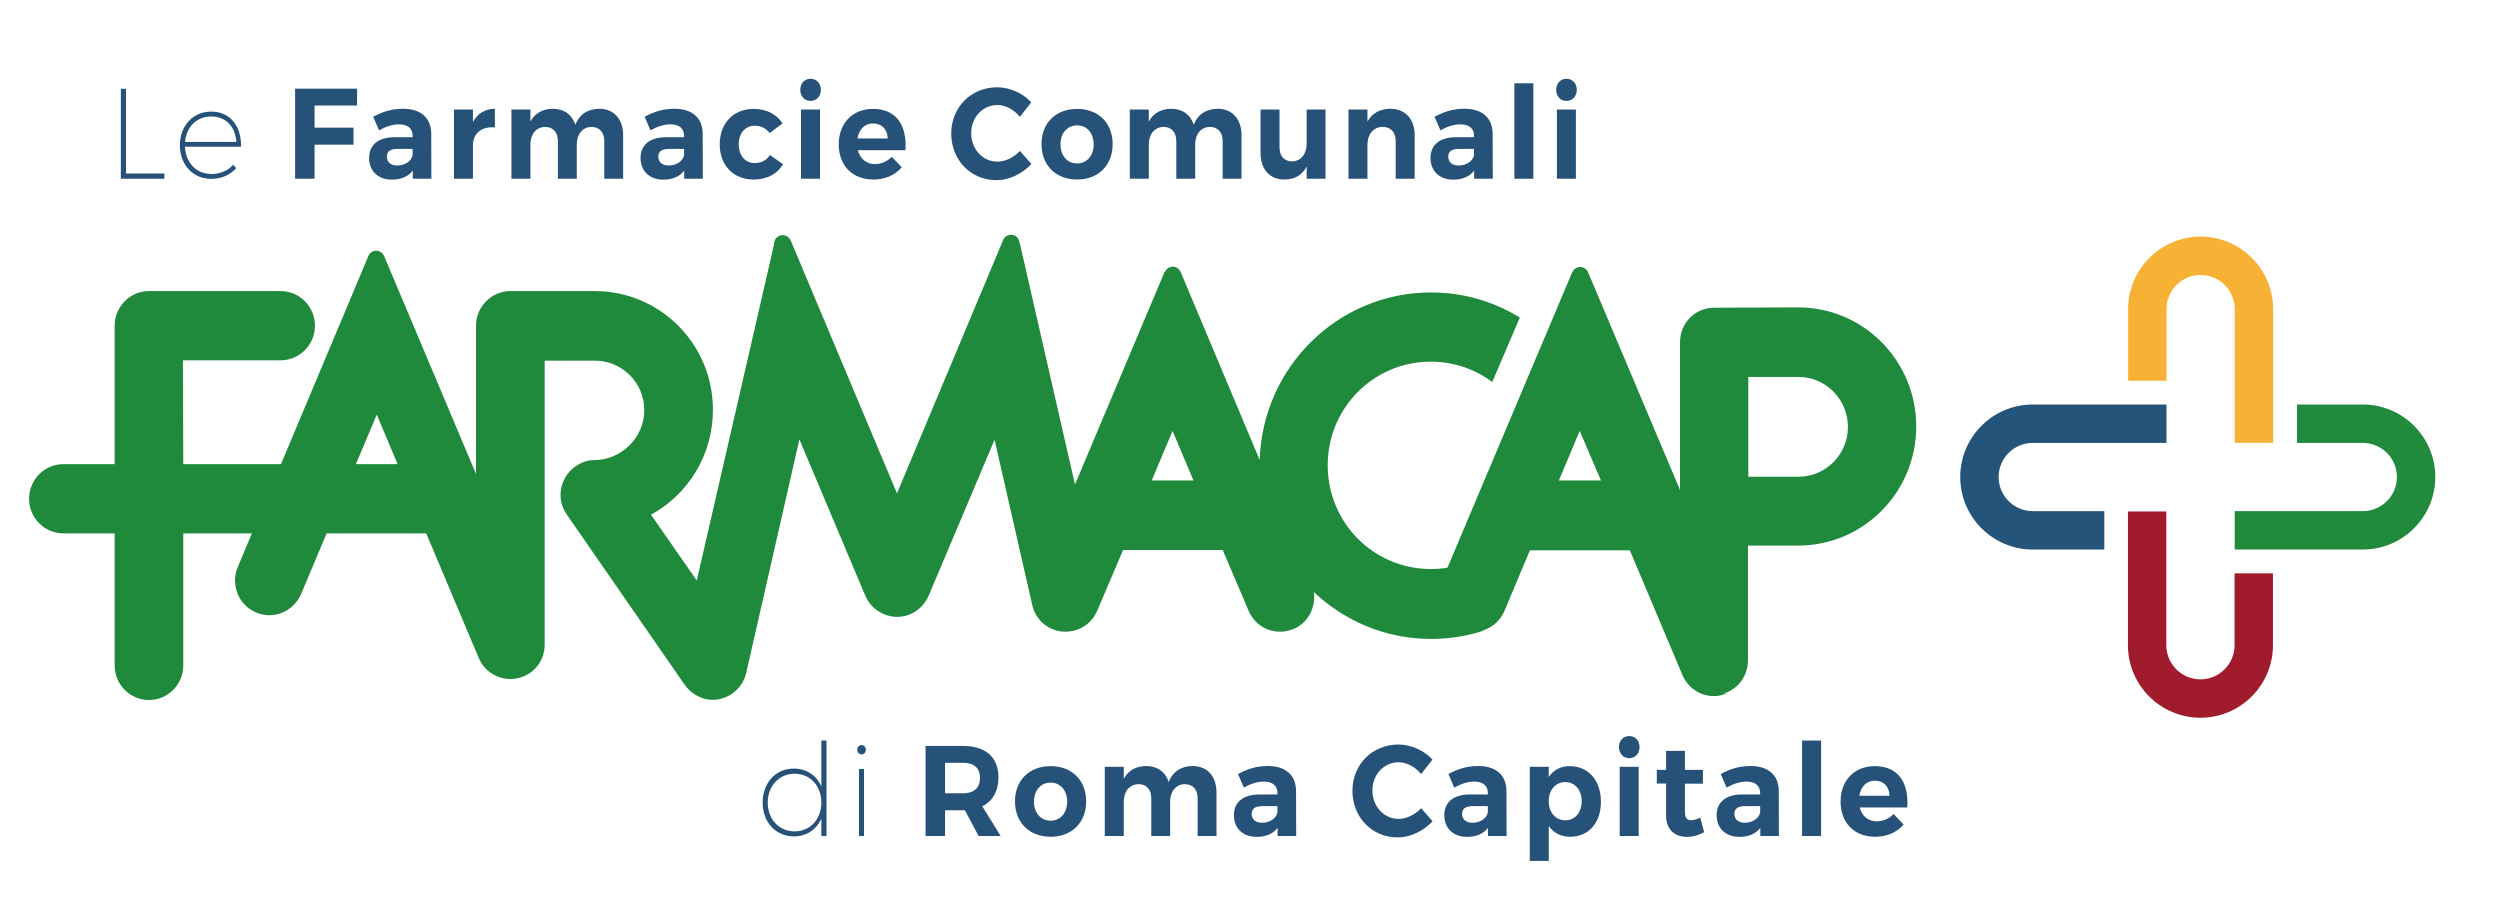 <svg xmlns="http://www.w3.org/2000/svg" xmlns:xlink="http://www.w3.org/1999/xlink" style="isolation:isolate" viewBox="0 0 581.1 208.5" width="581.1pt" height="208.5pt"><defs><clipPath id="_clipPath_3etJwjtIQ5ltk2BccX3mmH5ZjyCcVLYV"><rect width="581.1" height="208.5"></rect></clipPath></defs><g clip-path="url(#_clipPath_3etJwjtIQ5ltk2BccX3mmH5ZjyCcVLYV)"><clipPath id="_clipPath_IPeWOHEhyGwoXhfZrqMd9BsdHvdFHXYI"><rect x="-0.018" y="0.614" width="581.137" height="208.494" transform="matrix(1,0,0,1,0,0)" fill="rgb(255,255,255)"></rect></clipPath><g clip-path="url(#_clipPath_IPeWOHEhyGwoXhfZrqMd9BsdHvdFHXYI)"><path d=" M 29.29 20.647 L 29.29 40.324 L 38.203 40.324 L 38.203 41.549 L 28.086 41.549 L 28.086 20.647 L 29.29 20.647 Z " fill="rgb(38,82,122)"></path><clipPath id="_clipPath_gG1XUz2BmLyPGNbo84oFkokhR1nh12z4"><path d=" M -0.018 0.614 L 581.118 0.614 L 581.118 209.107 L -0.018 209.107 L -0.018 0.614 Z " fill="rgb(255,255,255)"></path></clipPath><g clip-path="url(#_clipPath_gG1XUz2BmLyPGNbo84oFkokhR1nh12z4)"><path d=" M 54.945 32.996 C 54.716 29.467 52.509 27.075 49.098 27.075 C 45.744 27.075 43.309 29.467 43.022 32.996 L 54.945 32.996 Z  M 56.034 34.104 L 42.993 34.104 C 43.165 37.901 45.687 40.442 49.155 40.442 C 51.19 40.442 52.995 39.665 54.2 38.29 L 54.888 39.097 C 53.512 40.652 51.477 41.579 49.098 41.579 C 44.884 41.579 41.817 38.351 41.817 33.773 C 41.817 29.199 44.884 25.94 49.098 25.94 C 53.483 25.94 56.119 29.29 56.034 34.104 Z " fill="rgb(38,82,122)"></path><path d=" M 83.009 20.617 L 82.98 24.535 L 73.12 24.535 L 73.12 29.676 L 82.177 29.676 L 82.177 33.625 L 73.12 33.625 L 73.12 41.549 L 68.593 41.549 L 68.593 20.617 L 83.009 20.617 Z " fill="rgb(38,82,122)"></path><path d=" M 95.911 36.047 L 95.911 34.612 L 92.443 34.612 C 90.751 34.612 89.921 35.15 89.921 36.435 C 89.921 37.663 90.838 38.469 92.328 38.469 C 94.192 38.469 95.652 37.422 95.911 36.047 Z  M 95.941 41.549 L 95.941 39.665 C 94.907 41.011 93.245 41.758 91.097 41.758 C 87.799 41.758 85.793 39.665 85.793 36.734 C 85.793 33.714 87.886 31.92 91.67 31.891 L 95.911 31.891 L 95.911 31.591 C 95.911 29.887 94.822 28.899 92.702 28.899 C 91.326 28.899 89.72 29.378 88.115 30.306 L 86.739 27.136 C 89.032 25.939 91.01 25.281 93.704 25.281 C 97.832 25.281 100.21 27.435 100.239 31.053 L 100.267 41.549 L 95.941 41.549 Z " fill="rgb(38,82,122)"></path><path d=" M 115.033 25.282 L 115.033 29.617 C 111.879 29.319 109.93 31.083 109.93 33.805 L 109.93 41.549 L 105.517 41.549 L 105.517 25.461 L 109.93 25.461 L 109.93 28.362 C 110.991 26.389 112.74 25.311 115.033 25.282 Z " fill="rgb(38,82,122)"></path><path d=" M 144.842 31.442 L 144.842 41.549 L 140.457 41.549 L 140.457 32.788 C 140.457 30.725 139.31 29.499 137.476 29.499 C 135.356 29.528 134.065 31.263 134.065 33.596 L 134.065 41.549 L 129.68 41.549 L 129.68 32.788 C 129.68 30.725 128.534 29.499 126.727 29.499 C 124.579 29.528 123.289 31.263 123.289 33.596 L 123.289 41.549 L 118.876 41.549 L 118.876 25.461 L 123.289 25.461 L 123.289 28.242 C 124.378 26.269 126.184 25.311 128.506 25.282 C 131.113 25.282 132.976 26.657 133.721 28.989 C 134.724 26.508 136.674 25.311 139.283 25.282 C 142.692 25.282 144.842 27.674 144.842 31.442 Z " fill="rgb(38,82,122)"></path><path d=" M 159.008 36.047 L 159.008 34.612 L 155.539 34.612 C 153.848 34.612 153.018 35.15 153.018 36.435 C 153.018 37.663 153.935 38.469 155.425 38.469 C 157.288 38.469 158.749 37.422 159.008 36.047 Z  M 159.035 41.549 L 159.035 39.665 C 158.006 41.011 156.342 41.758 154.193 41.758 C 150.897 41.758 148.889 39.665 148.889 36.734 C 148.889 33.714 150.982 31.92 154.766 31.891 L 159.008 31.891 L 159.008 31.591 C 159.008 29.887 157.919 28.899 155.798 28.899 C 154.423 28.899 152.816 29.378 151.211 30.306 L 149.836 27.136 C 152.128 25.939 154.106 25.281 156.8 25.281 C 160.928 25.281 163.306 27.435 163.336 31.053 L 163.363 41.549 L 159.035 41.549 Z " fill="rgb(38,82,122)"></path><path d=" M 175.377 29.229 C 173.227 29.229 171.709 30.963 171.709 33.535 C 171.709 36.136 173.227 37.9 175.377 37.9 C 176.954 37.9 178.187 37.273 178.96 36.016 L 181.999 38.17 C 180.709 40.413 178.302 41.729 175.148 41.729 C 170.476 41.729 167.294 38.438 167.294 33.565 C 167.294 28.63 170.476 25.312 175.205 25.312 C 178.157 25.312 180.507 26.537 181.885 28.689 L 178.902 30.934 C 178.072 29.856 176.897 29.198 175.377 29.229 Z " fill="rgb(38,82,122)"></path><path d=" M 190.6 41.549 L 186.185 41.549 L 186.185 25.461 L 190.6 25.461 L 190.6 41.549 Z  M 190.801 20.886 C 190.801 22.381 189.797 23.457 188.394 23.457 C 187.018 23.457 186.015 22.381 186.015 20.886 C 186.015 19.36 187.018 18.314 188.394 18.314 C 189.797 18.314 190.801 19.36 190.801 20.886 Z " fill="rgb(38,82,122)"></path><path d=" M 206.338 32.189 C 206.281 30.067 204.962 28.69 202.927 28.69 C 200.978 28.69 199.66 30.067 199.316 32.189 L 206.338 32.189 Z  M 210.464 34.911 L 199.401 34.911 C 199.917 36.945 201.407 38.141 203.385 38.141 C 204.848 38.141 206.223 37.542 207.283 36.436 L 209.605 38.888 C 208.057 40.681 205.794 41.729 203.014 41.729 C 198.083 41.729 194.959 38.438 194.959 33.565 C 194.959 28.601 198.198 25.312 202.899 25.312 C 208.316 25.312 210.838 29.05 210.464 34.911 Z " fill="rgb(38,82,122)"></path><path d=" M 231.852 24.414 C 228.413 24.414 225.747 27.256 225.747 30.963 C 225.747 34.671 228.413 37.572 231.852 37.572 C 233.658 37.572 235.634 36.614 237.067 35.089 L 239.733 38.11 C 237.613 40.412 234.545 41.878 231.622 41.878 C 225.632 41.878 221.103 37.184 221.103 31.024 C 221.103 24.923 225.717 20.288 231.794 20.288 C 234.69 20.288 237.727 21.634 239.705 23.787 L 237.067 27.165 C 235.692 25.461 233.713 24.414 231.852 24.414 Z " fill="rgb(38,82,122)"></path><path d=" M 246.501 33.565 C 246.501 36.196 248.078 37.991 250.371 37.991 C 252.634 37.991 254.211 36.196 254.211 33.565 C 254.211 30.934 252.634 29.139 250.371 29.139 C 248.078 29.139 246.501 30.934 246.501 33.565 Z  M 258.626 33.504 C 258.626 38.409 255.3 41.729 250.371 41.729 C 245.412 41.729 242.086 38.409 242.086 33.504 C 242.086 28.572 245.412 25.312 250.371 25.312 C 255.3 25.312 258.626 28.572 258.626 33.504 Z " fill="rgb(38,82,122)"></path><path d=" M 288.58 31.442 L 288.58 41.549 L 284.195 41.549 L 284.195 32.788 C 284.195 30.725 283.049 29.499 281.215 29.499 C 279.094 29.528 277.804 31.263 277.804 33.596 L 277.804 41.549 L 273.418 41.549 L 273.418 32.788 C 273.418 30.725 272.272 29.499 270.466 29.499 C 268.318 29.528 267.027 31.263 267.027 33.596 L 267.027 41.549 L 262.614 41.549 L 262.614 25.461 L 267.027 25.461 L 267.027 28.242 C 268.116 26.269 269.922 25.311 272.244 25.282 C 274.851 25.282 276.715 26.657 277.46 28.989 C 278.462 26.508 280.412 25.311 283.021 25.282 C 286.43 25.282 288.58 27.674 288.58 31.442 Z " fill="rgb(38,82,122)"></path><path d=" M 308.105 25.461 L 308.105 41.549 L 303.72 41.549 L 303.72 38.708 C 302.659 40.742 300.882 41.729 298.56 41.729 C 295.151 41.729 293.001 39.366 293.001 35.569 L 293.001 25.461 L 297.414 25.461 L 297.414 34.252 C 297.414 36.286 298.532 37.512 300.309 37.512 C 302.43 37.482 303.72 35.748 303.72 33.415 L 303.72 25.461 L 308.105 25.461 Z " fill="rgb(38,82,122)"></path><path d=" M 328.83 31.442 L 328.83 41.549 L 324.417 41.549 L 324.417 32.788 C 324.417 30.754 323.271 29.499 321.378 29.499 C 319.17 29.528 317.854 31.263 317.854 33.625 L 317.854 41.549 L 313.439 41.549 L 313.439 25.461 L 317.854 25.461 L 317.854 28.273 C 318.941 26.269 320.777 25.311 323.184 25.282 C 326.625 25.282 328.83 27.674 328.83 31.442 Z " fill="rgb(38,82,122)"></path><path d=" M 342.622 36.047 L 342.622 34.612 L 339.154 34.612 C 337.462 34.612 336.632 35.15 336.632 36.435 C 336.632 37.663 337.549 38.469 339.041 38.469 C 340.901 38.469 342.363 37.422 342.622 36.047 Z  M 342.652 41.549 L 342.652 39.665 C 341.618 41.011 339.958 41.758 337.808 41.758 C 334.51 41.758 332.504 39.665 332.504 36.734 C 332.504 33.714 334.597 31.92 338.379 31.891 L 342.622 31.891 L 342.622 31.591 C 342.622 29.887 341.533 28.899 339.413 28.899 C 338.037 28.899 336.431 29.378 334.826 30.306 L 333.45 27.136 C 335.743 25.939 337.721 25.281 340.417 25.281 C 344.543 25.281 346.921 27.435 346.95 31.053 L 346.978 41.549 L 342.652 41.549 Z " fill="rgb(38,82,122)"></path><path d=" M 356.41 41.549 L 351.996 41.549 L 351.996 19.362 L 356.41 19.362 L 356.41 41.549 Z " fill="rgb(38,82,122)"></path><path d=" M 366.303 41.549 L 361.888 41.549 L 361.888 25.461 L 366.303 25.461 L 366.303 41.549 Z  M 366.503 20.886 C 366.503 22.381 365.499 23.457 364.094 23.457 C 362.719 23.457 361.717 22.381 361.717 20.886 C 361.717 19.36 362.719 18.314 364.094 18.314 C 365.499 18.314 366.503 19.36 366.503 20.886 Z " fill="rgb(38,82,122)"></path><path d=" M 190.915 186.545 C 190.915 182.657 188.306 179.846 184.695 179.846 C 181.085 179.846 178.476 182.688 178.446 186.545 C 178.476 190.433 181.055 193.243 184.695 193.243 C 188.306 193.243 190.915 190.433 190.915 186.545 Z  M 192.118 172.131 L 192.118 194.321 L 190.915 194.321 L 190.915 190.253 C 189.798 192.825 187.476 194.409 184.551 194.409 C 180.31 194.409 177.272 191.12 177.272 186.545 C 177.272 181.939 180.31 178.65 184.523 178.65 C 187.476 178.65 189.798 180.235 190.915 182.808 L 190.915 172.131 L 192.118 172.131 Z " fill="rgb(38,82,122)"></path><path d=" M 200.836 194.319 L 199.661 194.319 L 199.661 178.739 L 200.836 178.739 L 200.836 194.319 Z  M 201.265 174.254 C 201.265 174.883 200.807 175.361 200.263 175.361 C 199.718 175.361 199.259 174.883 199.259 174.254 C 199.259 173.657 199.718 173.178 200.263 173.178 C 200.807 173.178 201.265 173.657 201.265 174.254 Z " fill="rgb(38,82,122)"></path><path d=" M 219.669 184.392 L 223.855 184.392 C 226.347 184.392 227.782 183.196 227.782 180.804 C 227.782 178.471 226.347 177.306 223.855 177.306 L 219.669 177.306 L 219.669 184.392 Z  M 227.466 194.32 L 224.284 188.34 L 223.855 188.34 L 219.669 188.34 L 219.669 194.32 L 215.142 194.32 L 215.142 173.388 L 223.855 173.388 C 229.1 173.388 232.08 176.019 232.08 180.654 C 232.08 183.884 230.762 186.215 228.325 187.412 L 232.596 194.32 L 227.466 194.32 Z " fill="rgb(38,82,122)"></path><path d=" M 240.34 186.336 C 240.34 188.967 241.917 190.762 244.21 190.762 C 246.473 190.762 248.05 188.967 248.05 186.336 C 248.05 183.705 246.473 181.91 244.21 181.91 C 241.917 181.91 240.34 183.705 240.34 186.336 Z  M 252.464 186.275 C 252.464 191.18 249.139 194.5 244.21 194.5 C 239.251 194.5 235.925 191.18 235.925 186.275 C 235.925 181.342 239.251 178.083 244.21 178.083 C 249.139 178.083 252.464 181.342 252.464 186.275 Z " fill="rgb(38,82,122)"></path><path d=" M 282.763 184.213 L 282.763 194.32 L 278.378 194.32 L 278.378 185.559 C 278.378 183.496 277.231 182.27 275.397 182.27 C 273.275 182.299 271.986 184.034 271.986 186.367 L 271.986 194.32 L 267.601 194.32 L 267.601 185.559 C 267.601 183.496 266.455 182.27 264.649 182.27 C 262.498 182.299 261.21 184.034 261.21 186.367 L 261.21 194.32 L 256.795 194.32 L 256.795 178.232 L 261.21 178.232 L 261.21 181.013 C 262.299 179.04 264.103 178.082 266.425 178.053 C 269.034 178.053 270.898 179.428 271.641 181.76 C 272.645 179.279 274.595 178.082 277.202 178.053 C 280.613 178.053 282.763 180.445 282.763 184.213 Z " fill="rgb(38,82,122)"></path><path d=" M 296.929 188.818 L 296.929 187.383 L 293.46 187.383 C 291.769 187.383 290.939 187.921 290.939 189.206 C 290.939 190.434 291.856 191.24 293.348 191.24 C 295.207 191.24 296.67 190.193 296.929 188.818 Z  M 296.958 194.32 L 296.958 192.436 C 295.925 193.782 294.265 194.529 292.114 194.529 C 288.816 194.529 286.81 192.436 286.81 189.505 C 286.81 186.485 288.903 184.691 292.686 184.662 L 296.929 184.662 L 296.929 184.362 C 296.929 182.658 295.84 181.67 293.719 181.67 C 292.344 181.67 290.737 182.149 289.132 183.077 L 287.757 179.907 C 290.049 178.71 292.028 178.052 294.723 178.052 C 298.85 178.052 301.227 180.206 301.257 183.824 L 301.284 194.32 L 296.958 194.32 Z " fill="rgb(38,82,122)"></path><path d=" M 325.108 177.185 C 321.67 177.185 319.002 180.027 319.002 183.734 C 319.002 187.442 321.67 190.343 325.108 190.343 C 326.915 190.343 328.891 189.385 330.326 187.86 L 332.99 190.881 C 330.871 193.183 327.804 194.649 324.879 194.649 C 318.889 194.649 314.361 189.955 314.361 183.795 C 314.361 177.694 318.974 173.059 325.051 173.059 C 327.946 173.059 330.984 174.405 332.964 176.558 L 330.326 179.936 C 328.95 178.232 326.972 177.185 325.108 177.185 Z " fill="rgb(38,82,122)"></path><path d=" M 345.834 188.818 L 345.834 187.383 L 342.366 187.383 C 340.674 187.383 339.844 187.921 339.844 189.206 C 339.844 190.434 340.761 191.24 342.251 191.24 C 344.113 191.24 345.575 190.193 345.834 188.818 Z  M 345.864 194.32 L 345.864 192.436 C 344.83 193.782 343.168 194.529 341.02 194.529 C 337.722 194.529 335.716 192.436 335.716 189.505 C 335.716 186.485 337.808 184.691 341.591 184.662 L 345.834 184.662 L 345.834 184.362 C 345.834 182.658 344.745 181.67 342.625 181.67 C 341.249 181.67 339.643 182.149 338.038 183.077 L 336.662 179.907 C 338.955 178.71 340.933 178.052 343.627 178.052 C 347.753 178.052 350.133 180.206 350.162 183.824 L 350.19 194.32 L 345.864 194.32 Z " fill="rgb(38,82,122)"></path><path d=" M 367.649 186.216 C 367.649 183.644 366.1 181.79 363.835 181.79 C 361.573 181.79 359.995 183.615 359.995 186.216 C 359.995 188.877 361.573 190.672 363.835 190.672 C 366.1 190.672 367.649 188.847 367.649 186.216 Z  M 372.12 186.366 C 372.12 191.239 369.282 194.499 364.954 194.499 C 362.806 194.499 361.114 193.602 359.995 191.988 L 359.995 200.121 L 355.582 200.121 L 355.582 178.233 L 359.995 178.233 L 359.995 180.594 C 361.084 178.98 362.776 178.083 364.869 178.083 C 369.197 178.083 372.12 181.402 372.12 186.366 Z " fill="rgb(38,82,122)"></path><path d=" M 380.894 194.319 L 376.481 194.319 L 376.481 178.231 L 380.894 178.231 L 380.894 194.319 Z  M 381.097 173.657 C 381.097 175.153 380.094 176.229 378.688 176.229 C 377.313 176.229 376.309 175.153 376.309 173.657 C 376.309 172.132 377.313 171.085 378.688 171.085 C 380.094 171.085 381.097 172.132 381.097 173.657 Z " fill="rgb(38,82,122)"></path><path d=" M 396.116 193.423 C 394.97 194.11 393.535 194.53 392.104 194.53 C 389.353 194.53 387.261 192.885 387.261 189.566 L 387.261 182.119 L 385.11 182.119 L 385.11 178.95 L 387.261 178.95 L 387.261 174.524 L 391.646 174.524 L 391.646 178.95 L 395.83 178.95 L 395.83 182.149 L 391.646 182.149 L 391.646 188.788 C 391.646 190.134 392.189 190.672 393.136 190.642 C 393.709 190.642 394.397 190.433 395.199 190.043 L 396.116 193.423 Z " fill="rgb(38,82,122)"></path><path d=" M 409.132 188.818 L 409.132 187.383 L 405.663 187.383 C 403.972 187.383 403.142 187.921 403.142 189.206 C 403.142 190.434 404.059 191.24 405.551 191.24 C 407.411 191.24 408.873 190.193 409.132 188.818 Z  M 409.161 194.32 L 409.161 192.436 C 408.128 193.782 406.468 194.529 404.318 194.529 C 401.019 194.529 399.013 192.436 399.013 189.505 C 399.013 186.485 401.106 184.691 404.889 184.662 L 409.132 184.662 L 409.132 184.362 C 409.132 182.658 408.043 181.67 405.922 181.67 C 404.547 181.67 402.94 182.149 401.335 183.077 L 399.96 179.907 C 402.252 178.71 404.231 178.052 406.926 178.052 C 411.053 178.052 413.43 180.206 413.46 183.824 L 413.488 194.32 L 409.161 194.32 Z " fill="rgb(38,82,122)"></path><path d=" M 423.294 194.319 L 418.879 194.319 L 418.879 172.132 L 423.294 172.132 L 423.294 194.319 Z " fill="rgb(38,82,122)"></path><path d=" M 439.204 184.96 C 439.146 182.838 437.828 181.461 435.793 181.461 C 433.844 181.461 432.526 182.838 432.18 184.96 L 439.204 184.96 Z  M 443.33 187.682 L 432.267 187.682 C 432.783 189.715 434.273 190.912 436.251 190.912 C 437.712 190.912 439.089 190.313 440.15 189.207 L 442.472 191.659 C 440.923 193.452 438.658 194.5 435.878 194.5 C 430.949 194.5 427.826 191.209 427.826 186.336 C 427.826 181.372 431.063 178.083 435.765 178.083 C 441.18 178.083 443.704 181.821 443.33 187.682 Z " fill="rgb(38,82,122)"></path><path d=" M 528.368 102.945 L 519.446 102.945 L 519.446 71.849 C 519.446 67.476 515.887 63.919 511.515 63.919 C 507.142 63.919 503.583 67.476 503.583 71.849 L 503.583 88.493 L 494.661 88.493 L 494.661 71.849 C 494.661 62.555 502.219 54.995 511.515 54.995 C 520.809 54.995 528.368 62.555 528.368 71.849 L 528.368 102.945 Z " fill="rgb(247,178,54)"></path><path d=" M 511.471 166.83 C 502.177 166.83 494.617 159.268 494.617 149.974 L 494.617 118.878 L 503.54 118.878 L 503.54 149.974 C 503.54 154.349 507.098 157.906 511.471 157.906 C 515.843 157.906 519.402 154.349 519.402 149.974 L 519.402 133.263 L 528.324 133.263 L 528.324 149.974 C 528.324 159.268 520.765 166.83 511.471 166.83 Z " fill="rgb(160,27,44)"></path><path d=" M 549.207 127.734 L 519.434 127.734 L 519.434 118.809 L 549.207 118.809 C 553.579 118.809 557.138 115.252 557.138 110.878 C 557.138 106.506 553.579 102.949 549.207 102.949 L 533.923 102.949 L 533.923 94.025 L 549.207 94.025 C 558.501 94.025 566.061 101.584 566.061 110.878 C 566.061 120.172 558.501 127.734 549.207 127.734 Z " fill="rgb(33,138,60)"></path><path d=" M 489.13 127.734 L 472.491 127.734 C 463.197 127.734 455.637 120.172 455.637 110.878 C 455.637 101.584 463.197 94.025 472.491 94.025 L 503.586 94.025 L 503.586 102.949 L 472.491 102.949 C 468.118 102.949 464.56 106.506 464.56 110.878 C 464.56 115.252 468.118 118.809 472.491 118.809 L 489.13 118.809 L 489.13 127.734 Z " fill="rgb(37,84,123)"></path><path d=" M 26.645 75.705 L 26.645 107.887 L 14.738 107.887 C 10.333 107.887 6.761 111.49 6.761 115.933 C 6.761 120.377 10.333 123.979 14.738 123.979 L 26.645 123.979 L 26.645 154.665 C 26.645 159.109 30.217 162.713 34.622 162.713 C 39.028 162.713 42.6 159.109 42.6 154.665 L 42.6 123.979 L 65.959 123.979 L 65.959 115.933 C 65.959 111.49 77.61 107.887 73.205 107.887 L 42.6 107.887 L 42.522 83.751 L 65.227 83.751 C 69.633 83.751 73.205 80.147 73.205 75.705 C 73.205 71.26 69.633 67.659 65.227 67.659 L 34.545 67.659 C 30.242 67.659 26.645 71.288 26.645 75.705 Z " fill="rgb(31,138,60)"></path><path d=" M 87.574 96.371 L 92.423 107.887 L 82.724 107.887 L 87.574 96.371 Z  M 418.031 87.615 C 424.366 87.615 429.53 92.821 429.53 99.211 C 429.53 105.6 424.446 110.806 418.031 110.806 L 406.378 110.806 L 406.378 87.615 L 418.031 87.615 Z  M 367.192 100.157 L 372.12 111.673 L 362.343 111.673 L 367.192 100.157 Z  M 272.553 100.157 L 277.402 111.673 L 267.703 111.673 L 272.553 100.157 Z  M 398.4 161.526 C 402.78 161.526 406.298 157.976 406.298 153.48 L 406.298 126.819 L 417.953 126.819 C 433.126 126.819 445.408 114.435 445.408 99.131 C 445.408 83.829 433.126 71.445 417.953 71.445 L 398.4 71.525 C 394.02 71.525 390.5 75.073 390.5 79.569 L 390.5 113.883 L 369.149 63.32 C 368.834 62.61 368.13 62.057 367.27 62.057 C 366.488 62.057 365.704 62.61 365.471 63.32 L 365.394 63.399 L 336.453 131.945 C 335.201 132.182 333.874 132.261 332.542 132.261 C 319.325 132.261 308.61 121.533 308.61 108.124 C 308.61 94.792 319.325 84.065 332.542 84.065 C 337.939 84.065 342.868 85.801 346.856 88.798 L 353.269 73.812 C 347.248 70.103 340.207 67.975 332.622 67.975 C 311.034 67.975 293.435 85.328 292.81 106.94 L 274.507 63.399 L 274.429 63.242 C 274.117 62.532 273.412 61.98 272.63 61.98 C 271.769 61.98 271.066 62.532 270.754 63.242 L 270.674 63.242 L 249.87 112.62 L 237.043 56.537 L 236.963 56.537 C 236.963 55.431 236.104 54.564 235.009 54.564 C 234.305 54.564 233.601 54.96 233.288 55.511 L 208.494 114.67 L 183.7 55.67 L 183.7 55.747 C 183.387 55.117 182.683 54.644 181.901 54.644 C 180.806 54.644 179.945 55.59 179.945 56.616 L 179.945 56.696 L 161.956 134.942 L 151.318 119.64 C 159.922 114.907 165.711 105.837 165.711 95.267 C 165.711 79.963 153.431 67.659 138.258 67.659 L 118.624 67.659 C 114.244 67.659 110.646 71.288 110.646 75.705 L 110.646 110.174 L 89.295 59.534 C 88.982 58.824 88.278 58.273 87.418 58.273 C 86.636 58.273 85.932 58.744 85.618 59.534 L 55.271 131.788 C 53.55 135.889 55.427 140.622 59.494 142.358 C 63.561 144.092 68.176 142.201 69.975 138.098 L 75.921 123.979 L 99.071 123.979 L 111.273 152.927 C 112.994 157.03 117.687 158.921 121.754 157.187 C 124.805 155.924 126.603 153.007 126.603 149.851 L 126.603 83.829 L 138.258 83.829 C 144.592 83.829 149.754 88.955 149.754 95.345 C 149.754 101.734 144.435 106.94 138.101 106.94 C 136.537 106.94 135.051 107.493 133.719 108.44 C 130.124 110.963 129.184 116.012 131.765 119.64 L 159.14 159.158 L 159.218 159.237 C 160.314 160.814 161.956 161.92 163.912 162.471 C 168.214 163.419 172.437 160.737 173.454 156.397 L 185.811 102.13 L 201.141 138.492 C 202.862 142.515 207.555 144.488 211.622 142.752 C 213.578 141.884 214.987 140.385 215.847 138.492 L 231.177 102.207 L 239.936 140.622 C 240.876 144.961 245.178 147.642 249.478 146.617 L 249.557 146.617 C 251.981 145.985 254.015 144.408 255.032 141.964 L 261.053 127.843 L 284.206 127.843 L 290.229 141.964 C 291.948 146.065 296.565 147.878 300.63 146.222 C 304.073 144.802 305.872 141.175 305.402 137.625 L 305.324 137.545 C 312.44 144.329 322.062 148.511 332.622 148.511 C 337.079 148.511 341.302 147.801 345.292 146.458 L 344.197 146.695 C 346.543 146.065 348.655 144.488 349.673 142.042 L 355.615 127.922 L 378.845 127.922 L 391.047 156.871 C 392.769 160.973 397.461 162.944 401.449 161.13 L 398.4 161.526 Z " fill="rgb(31,138,60)"></path></g></g></g></svg>
